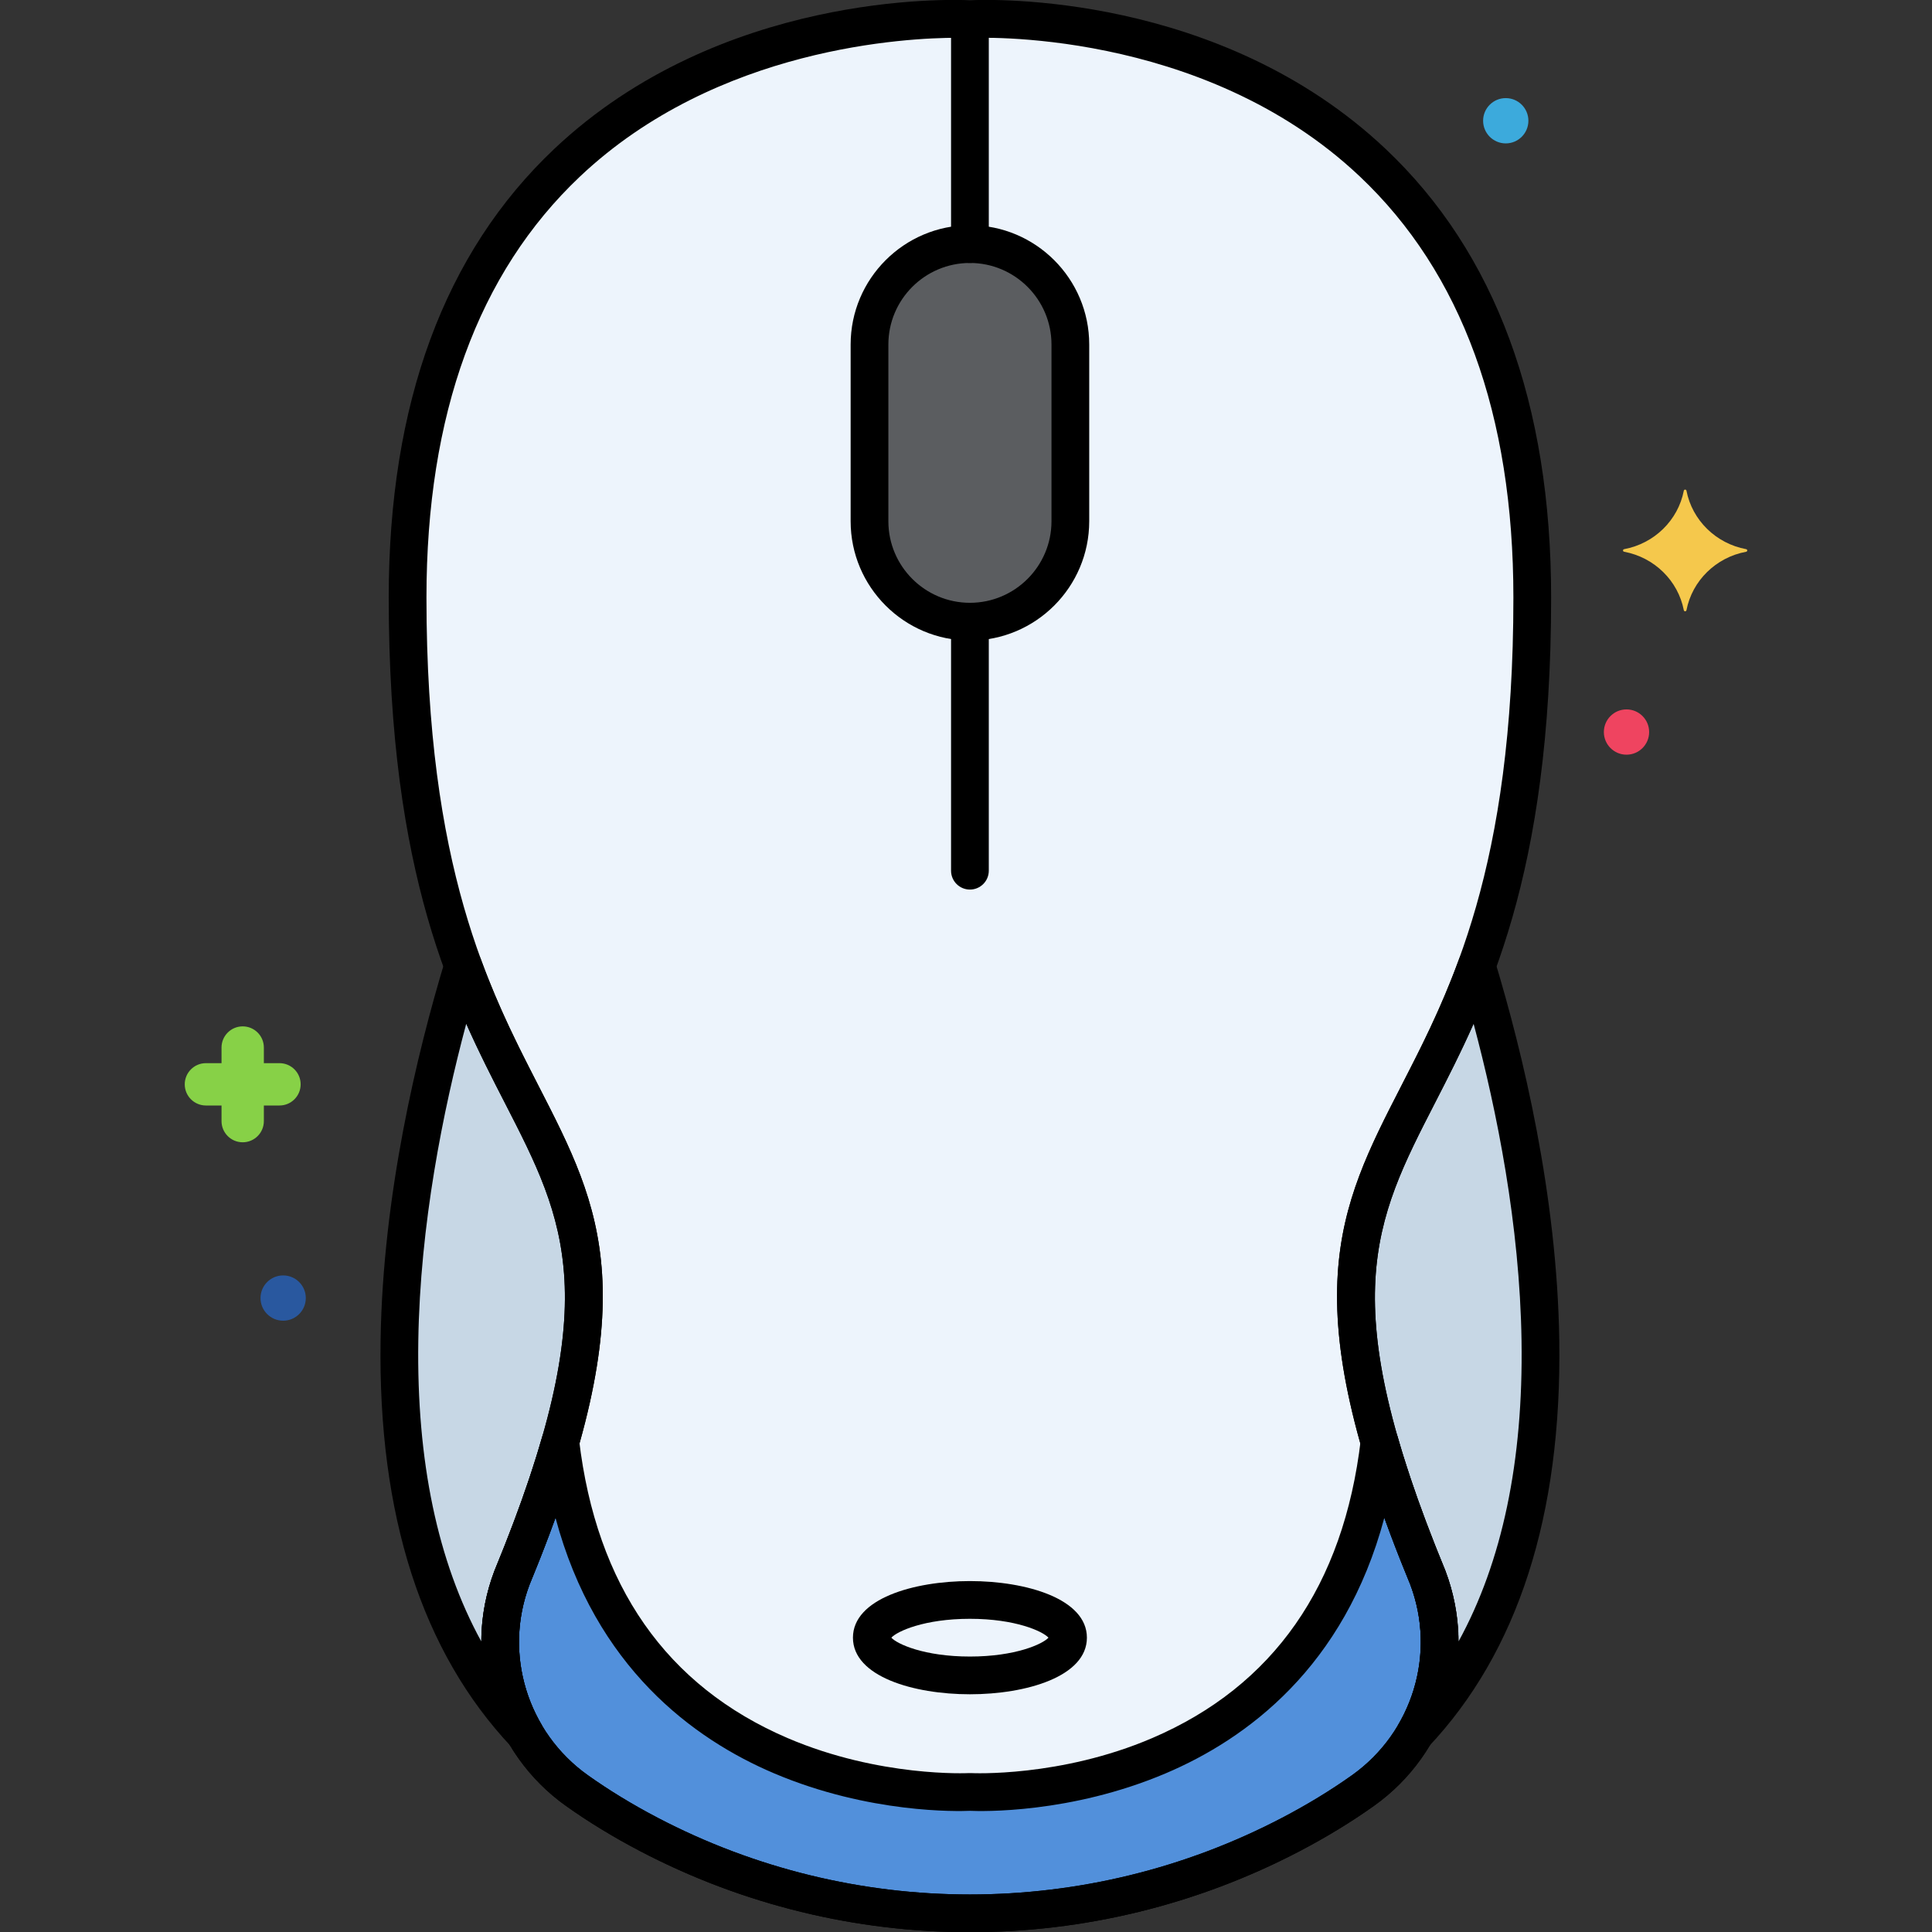 <svg enable-background="new 0 0 256 256" height="512" viewBox="0 0 256 256" width="512" xmlns="http://www.w3.org/2000/svg"><rect x="0" y="0" width="256" height="256" fill="#333333" stroke="none"/><g id="Layer_20"><g><g><path d="m203.032 79.18c0-80.899-74.513-76.641-74.513-76.641s-74.512-4.258-74.512 76.641 41.514 62.803 13.838 129.865c-3.896 10.262-.35 21.847 8.594 28.211 3.047 2.168 6.253 4.094 9.514 5.802 26.585 13.924 58.549 13.924 85.134 0 3.261-1.708 6.467-3.633 9.514-5.802 8.944-6.364 12.489-17.948 8.594-28.211-27.677-67.061 13.837-48.966 13.837-129.865z" fill="#edf4fc"/></g><g><path d="m128.52 32.344c-7.318 0-13.306 5.988-13.306 13.306v23.418c0 7.318 5.988 13.306 13.306 13.306s13.306-5.988 13.306-13.306v-23.419c0-7.318-5.988-13.305-13.306-13.305z" fill="#3a70bf"/></g><g><ellipse cx="128.52" cy="217" fill="#c7d7e5" rx="13" ry="5"/></g><g><path d="m67.845 209.045c19.909-48.242 4.014-52.417-6.476-81.076-7.37 24.352-17.879 74.13 8.214 101.779-3.588-6.143-4.386-13.727-1.738-20.703z" fill="#c7d7e5"/></g><g><path d="m189.194 209.045c-19.909-48.242-4.014-52.417 6.476-81.076 7.37 24.352 17.879 74.13-8.214 101.779 3.589-6.143 4.387-13.727 1.738-20.703z" fill="#c7d7e5"/></g><g><g><path d="m182.795 191.056c-5.804 49.148-54.275 46.384-54.275 46.384s-48.471 2.764-54.275-46.384c-1.5 5.25-3.587 11.174-6.4 17.989-3.896 10.262-.35 21.847 8.594 28.211 3.047 2.168 6.253 4.094 9.514 5.802 26.585 13.924 58.549 13.924 85.134 0 3.261-1.708 6.467-3.633 9.514-5.802 8.944-6.364 12.489-17.948 8.594-28.211-2.813-6.816-4.901-12.74-6.4-17.989z" fill="#5290db"/></g></g><g><ellipse cx="128.52" cy="217" fill="#edf4fc" rx="13" ry="5"/></g><g><path d="m128.52 32.344c-7.318 0-13.306 5.988-13.306 13.306v23.418c0 7.318 5.988 13.306 13.306 13.306s13.306-5.988 13.306-13.306v-23.419c0-7.318-5.988-13.305-13.306-13.305z" fill="#5b5d60"/></g><g><path d="m37.033 140.874h-2.07v-2.07c0-1.549-1.256-2.805-2.805-2.805s-2.805 1.256-2.805 2.805v2.07h-2.069c-1.549 0-2.805 1.256-2.805 2.805s1.256 2.805 2.805 2.805h2.069v2.07c0 1.549 1.256 2.805 2.805 2.805s2.805-1.256 2.805-2.805v-2.07h2.07c1.549 0 2.805-1.256 2.805-2.805s-1.256-2.805-2.805-2.805z" fill="#87d147"/></g><g><path d="m69.584 232.249c-.668 0-1.33-.266-1.819-.784-11.854-12.562-17.688-30.69-17.336-53.88.291-19.221 4.809-37.984 8.548-50.339.312-1.029 1.246-1.744 2.321-1.775 1.071-.017 2.05.629 2.419 1.64 2.415 6.598 5.072 11.771 7.642 16.773 8.395 16.341 14.46 28.15-1.188 66.082-2.309 6.11-1.736 12.859 1.571 18.523.641 1.097.356 2.501-.661 3.262-.447.334-.974.498-1.497.498zm-7.803-96.605c-3.096 11.579-6.121 26.673-6.354 42.016-.241 15.95 2.56 29.291 8.344 39.837.011-3.148.586-6.307 1.737-9.339.008-.022.017-.044.026-.066 14.783-35.823 9.449-46.206 1.376-61.923-1.628-3.173-3.398-6.62-5.129-10.525z"/></g><g><path d="m128.52 256.027c-15.018 0-30.036-3.585-43.727-10.755-3.522-1.846-6.82-3.857-9.803-5.98-9.875-7.025-13.773-19.828-9.481-31.134 14.81-35.888 9.476-46.271 1.402-61.988-6.862-13.36-15.403-29.988-15.403-66.99 0-25.701 7.378-45.701 21.928-59.443 22.023-20.801 52.431-19.832 55.084-19.702 2.649-.13 33.061-1.099 55.085 19.702 14.55 13.743 21.928 33.742 21.928 59.443 0 37.002-8.541 53.629-15.404 66.99-8.072 15.716-13.406 26.1 1.377 61.921 4.318 11.373.42 24.176-9.455 31.201-2.982 2.122-6.28 4.134-9.803 5.979-13.691 7.171-28.71 10.756-43.728 10.756zm-1.715-251.021c-6.497 0-31.758 1.168-49.971 18.399-13.487 12.76-20.326 31.525-20.326 55.775 0 35.792 8.234 51.824 14.852 64.705 8.396 16.345 14.462 28.155-1.203 66.113-3.458 9.114-.289 19.512 7.732 25.22 2.799 1.992 5.902 3.884 9.225 5.625 25.927 13.579 56.887 13.58 82.813 0 3.322-1.74 6.426-3.632 9.225-5.624 8.021-5.708 11.19-16.106 7.706-25.287-15.639-37.892-9.572-49.702-1.177-66.047 6.617-12.881 14.852-28.913 14.852-64.705 0-24.271-6.851-43.047-20.361-55.808-21.004-19.838-51.205-18.355-51.51-18.337-.096.005-.189.005-.285 0-.039-.003-.594-.029-1.572-.029z"/></g><g><path d="m187.456 232.249c-.523 0-1.05-.164-1.497-.499-1.018-.761-1.302-2.165-.661-3.262 3.308-5.664 3.88-12.413 1.571-18.523-15.647-37.931-9.582-49.74-1.188-66.081 2.569-5.003 5.227-10.176 7.642-16.774.369-1.011 1.333-1.66 2.419-1.64 1.075.031 2.01.746 2.321 1.775 3.739 12.354 8.258 31.116 8.549 50.339.352 23.19-5.481 41.318-17.336 53.88-.49.518-1.153.785-1.82.785zm7.802-96.605c-1.73 3.906-3.5 7.352-5.13 10.524-8.073 15.718-13.406 26.101 1.377 61.923.01.022.019.044.026.066 1.151 3.032 1.727 6.19 1.737 9.339 5.784-10.546 8.585-23.887 8.344-39.837-.232-15.342-3.258-30.436-6.354-42.015z"/></g><g><path d="m128.52 117.872c-1.381 0-2.5-1.119-2.5-2.5v-32.998c0-1.381 1.119-2.5 2.5-2.5s2.5 1.119 2.5 2.5v32.998c0 1.381-1.12 2.5-2.5 2.5z"/></g><g><path d="m128.52 34.844c-1.381 0-2.5-1.119-2.5-2.5v-29.273c0-1.381 1.119-2.5 2.5-2.5s2.5 1.119 2.5 2.5v29.273c0 1.381-1.12 2.5-2.5 2.5z"/></g><g><path d="m231.369 73.11c-3.995.744-7.144 3.829-7.904 7.743-.038.197-.313.197-.351 0-.76-3.914-3.908-6.999-7.904-7.743-.201-.037-.201-.306 0-.344 3.995-.744 7.144-3.829 7.904-7.743.038-.197.313-.197.351 0 .76 3.914 3.908 6.999 7.904 7.743.201.038.201.306 0 .344z" fill="#f5c84c"/></g><g><circle cx="215.52" cy="97" fill="#ef4460" r="3"/></g><g><circle cx="37.52" cy="172" fill="#29589f" r="3"/></g><g><circle cx="199.52" cy="16" fill="#3caadc" r="3"/></g><g><g><path d="m128.52 256.027c-15.018 0-30.036-3.585-43.727-10.755-3.522-1.845-6.82-3.857-9.803-5.98-9.875-7.025-13.773-19.828-9.481-31.134 2.748-6.663 4.811-12.459 6.332-17.789.327-1.146 1.431-1.893 2.604-1.806 1.188.096 2.143 1.016 2.282 2.199 2.287 19.358 11.588 32.664 27.646 39.546 12.17 5.215 23.891 4.643 24.007 4.636.092-.005.188-.005.282 0 .112.008 11.833.581 24.004-4.636 16.059-6.882 25.36-20.188 27.646-39.546.14-1.183 1.095-2.103 2.282-2.198 1.168-.098 2.277.659 2.604 1.805 1.521 5.33 3.584 11.127 6.306 17.722 4.318 11.373.42 24.176-9.455 31.201-2.982 2.122-6.28 4.134-9.803 5.979-13.689 7.171-28.708 10.756-43.726 10.756zm-54.915-54.917c-1.015 2.815-2.16 5.767-3.449 8.889-3.458 9.114-.289 19.512 7.732 25.22 2.799 1.992 5.902 3.884 9.225 5.625 25.927 13.579 56.887 13.58 82.813 0 3.322-1.74 6.426-3.632 9.225-5.624 8.021-5.708 11.19-16.106 7.706-25.287-1.274-3.087-2.413-6.019-3.423-8.822-5.292 19.819-18.275 29.326-28.978 33.869-12.627 5.361-24.442 5.031-25.938 4.963-1.496.066-13.309.398-25.938-4.963-10.7-4.544-23.683-14.051-28.975-33.87z"/></g></g><g><path d="m128.52 224.5c-7.465 0-15.5-2.347-15.5-7.5s8.035-7.5 15.5-7.5 15.5 2.347 15.5 7.5-8.036 7.5-15.5 7.5zm-10.411-7.5c.758.84 4.361 2.5 10.41 2.5s9.652-1.66 10.41-2.5c-.758-.84-4.361-2.5-10.41-2.5s-9.652 1.66-10.41 2.5zm20.94.168h.011z"/></g><g><path d="m128.52 84.874c-8.715 0-15.806-7.09-15.806-15.806v-23.419c0-8.715 7.091-15.806 15.806-15.806 8.716 0 15.807 7.09 15.807 15.806v23.418c-.001 8.716-7.092 15.807-15.807 15.807zm0-50.03c-5.958 0-10.806 4.847-10.806 10.806v23.418c0 5.958 4.848 10.806 10.806 10.806 5.959 0 10.807-4.847 10.807-10.806v-23.419c-.001-5.958-4.848-10.805-10.807-10.805z"/></g></g></g></svg>